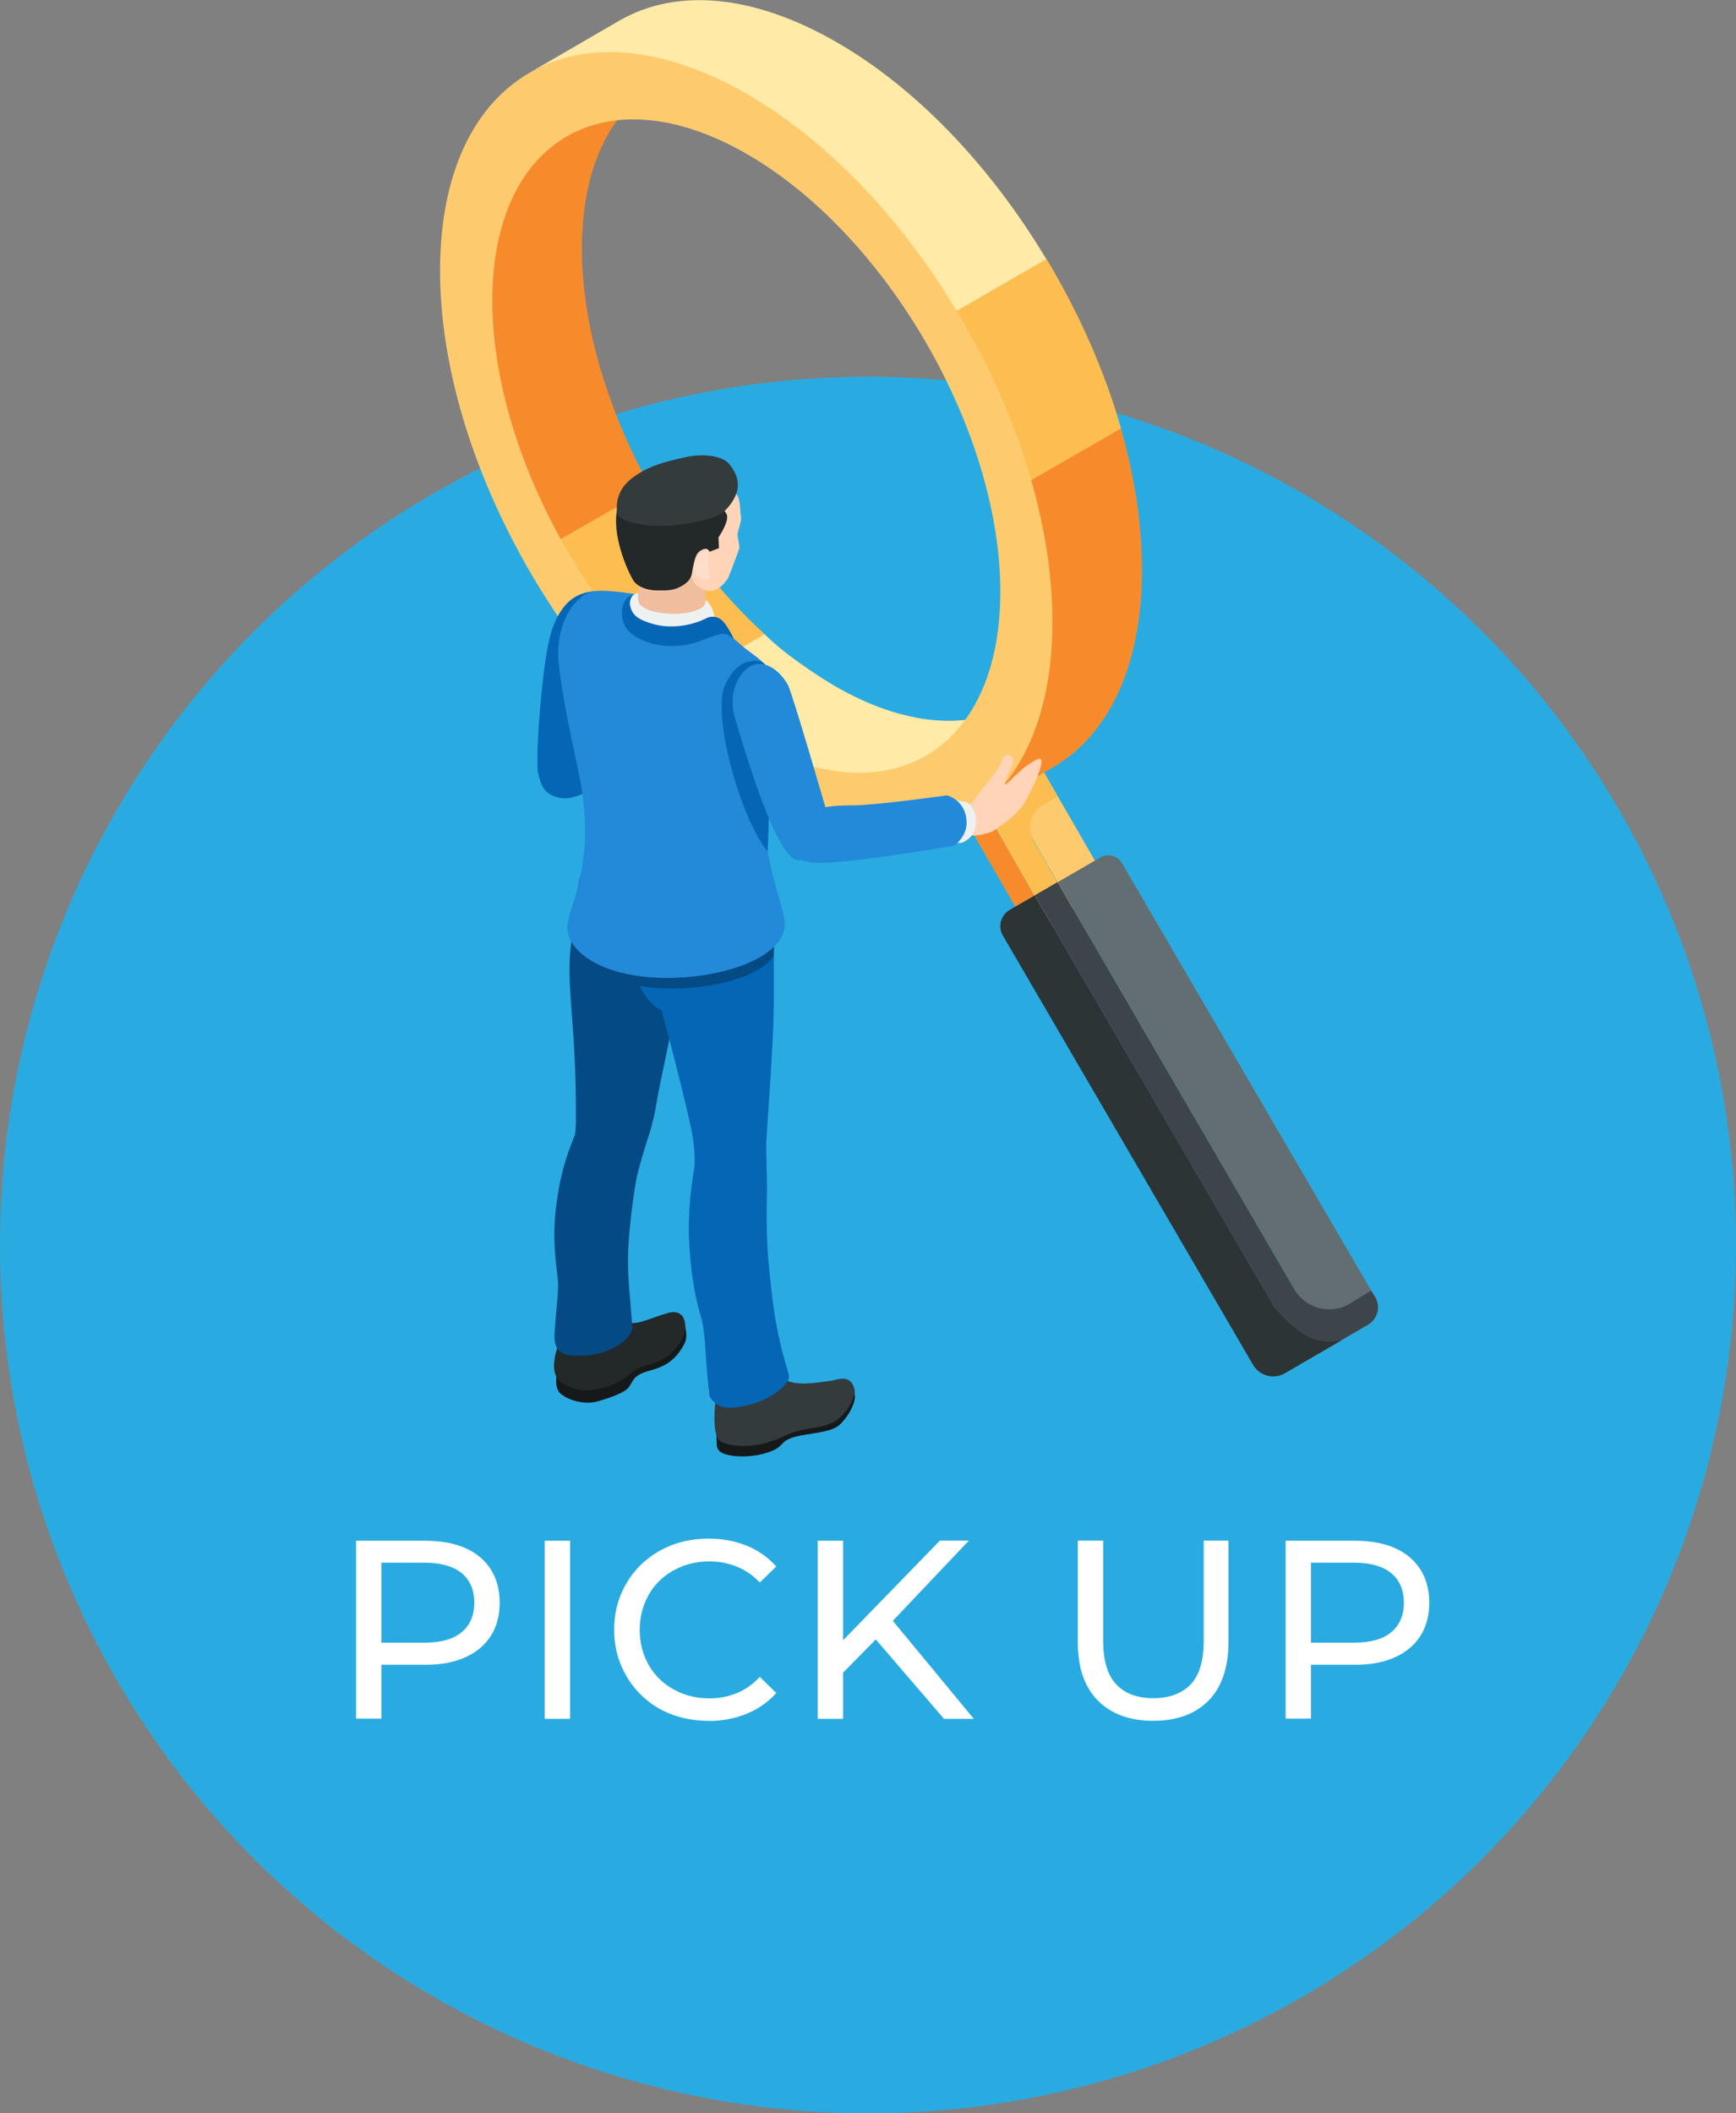 <?xml version="1.0" encoding="UTF-8"?>
<svg id="_レイヤー_2" data-name="レイヤー 2" xmlns="http://www.w3.org/2000/svg" viewBox="0 0 106 129">
  <rect x="0" y="0" width="106" height="129" fill="#808080" stroke="none"/>
  <defs>
    <style>
      .cls-1 {
        fill: #ffeaa7;
      }

      .cls-2 {
        fill: #093042;
      }

      .cls-3 {
        fill: #fdcb6e;
      }

      .cls-4 {
        fill: #2389d9;
      }

      .cls-5 {
        fill: #232829;
      }

      .cls-6 {
        fill: #333b3d;
      }

      .cls-7 {
        fill: #ffd4b9;
      }

      .cls-8 {
        fill: #ffdec9;
      }

      .cls-9 {
        fill: #636e72;
      }

      .cls-10 {
        fill: #fff;
      }

      .cls-11 {
        fill: #f0be9e;
      }

      .cls-12 {
        fill: #fdbe51;
      }

      .cls-13 {
        fill: #edf1f2;
      }

      .cls-14 {
        fill: #12475e;
      }

      .cls-15 {
        fill: #29abe2;
      }

      .cls-16 {
        fill: #2d3436;
      }

      .cls-17 {
        fill: #16191a;
      }

      .cls-18 {
        fill: #0466b5;
      }

      .cls-19 {
        fill: #f78b2c;
      }

      .cls-20 {
        fill: #3d454a;
      }

      .cls-21 {
        fill: #044a85;
      }
    </style>
  </defs>
  <g id="_文字" data-name="文字">
    <g>
      <circle class="cls-15" cx="53" cy="76" r="53"/>
      <g>
        <path class="cls-10" d="M21.74,104.92v-10.87h4.24c.95,0,1.77.15,2.44.45.67.3,1.19.74,1.55,1.3.36.57.54,1.25.54,2.03s-.18,1.46-.54,2.03c-.36.56-.88,1-1.55,1.3-.67.31-1.49.46-2.44.46h-3.39l.7-.73v4.02h-1.55ZM23.29,101.05l-.7-.78h3.34c.99,0,1.75-.21,2.26-.64.51-.42.77-1.03.77-1.8s-.26-1.38-.77-1.8c-.51-.42-1.27-.64-2.26-.64h-3.34l.7-.78v6.43Z"/>
        <path class="cls-10" d="M33.26,104.92v-10.87h1.55v10.87h-1.55Z"/>
        <path class="cls-10" d="M43.25,105.04c-.83,0-1.59-.14-2.29-.41-.7-.27-1.3-.66-1.82-1.17-.51-.5-.91-1.09-1.2-1.76-.29-.67-.44-1.41-.44-2.22s.15-1.55.44-2.22c.29-.67.69-1.26,1.21-1.76.52-.5,1.13-.89,1.83-1.17.7-.27,1.46-.41,2.29-.41s1.61.14,2.32.43c.71.29,1.31.71,1.81,1.27l-1.01.98c-.41-.44-.88-.76-1.4-.97-.52-.21-1.07-.32-1.66-.32s-1.18.1-1.7.31c-.52.21-.98.5-1.36.87-.38.37-.68.82-.89,1.33-.21.51-.32,1.07-.32,1.67s.11,1.16.32,1.67c.21.51.51.96.89,1.33.38.37.84.66,1.36.87.52.21,1.09.31,1.7.31s1.14-.11,1.66-.32c.52-.21.98-.54,1.4-.99l1.01.98c-.5.56-1.1.98-1.81,1.27-.71.29-1.49.44-2.34.44Z"/>
        <path class="cls-10" d="M49.93,104.92v-10.87h1.55v10.87h-1.55ZM51.3,102.29l-.08-1.9,6.17-6.35h1.77l-4.77,5.03-.87.96-2.22,2.25ZM57.64,104.92l-4.46-5.19,1.04-1.15,5.24,6.34h-1.82Z"/>
        <path class="cls-10" d="M70.41,105.04c-1.43,0-2.55-.41-3.37-1.23-.82-.82-1.23-2.01-1.23-3.59v-6.18h1.55v6.12c0,1.21.27,2.1.8,2.66.53.56,1.29.84,2.26.84s1.74-.28,2.28-.84c.53-.56.8-1.44.8-2.66v-6.12h1.51v6.18c0,1.57-.41,2.77-1.22,3.59-.81.82-1.94,1.23-3.38,1.23Z"/>
        <path class="cls-10" d="M78.5,104.92v-10.87h4.24c.95,0,1.77.15,2.44.45.67.3,1.19.74,1.55,1.3.36.57.54,1.25.54,2.03s-.18,1.46-.54,2.03c-.36.56-.88,1-1.55,1.3-.67.31-1.49.46-2.44.46h-3.39l.7-.73v4.02h-1.55ZM80.05,101.05l-.7-.78h3.34c.99,0,1.75-.21,2.26-.64.51-.42.77-1.03.77-1.8s-.26-1.38-.77-1.8c-.51-.42-1.27-.64-2.26-.64h-3.34l.7-.78v6.43Z"/>
      </g>
      <g>
        <g id="img">
          <g>
            <path class="cls-3" d="M63.75,47.16l4.02,6.96s-1.13.65-2.29,1.32l-3.99-6.98c1.16-.67,2.26-1.31,2.26-1.31Z"/>
            <path class="cls-12" d="M61.49,48.47l2.26-1.31.83,1.46-.92.54c-.74.43-.99,1.38-.57,2.13l2.38,4.16c-.49.28-.99.57-1.41.81l-3.99-6.98c.43-.25.92-.53,1.41-.81Z"/>
            <path class="cls-19" d="M58.9,49.97s.5-.29,1.18-.68l.86-.5-.11.16c-.26.39-.32.88-.15,1.32.15.39.39.77.59,1.11l2.79,4.88c-.67.38-1.15.67-1.15.67l-4.02-6.96Z"/>
          </g>
          <g>
            <path class="cls-12" d="M31.45,31.69l8.27-1.92c1.87,3.38,4.27,6.48,6.97,8.94l-5.45,5.25c-2.7-2.46-7.92-8.9-9.79-12.27Z"/>
            <path class="cls-19" d="M29.31,18c.01-4.88,1.31-9.05,4.09-10.67l6.66-2.16c-2.79,1.62-4.51,5.06-4.53,9.94-.01,4.73,1.58,9.96,4.2,14.66l-6.18,3.53c-2.61-4.7-4.25-10.57-4.24-15.29Z"/>
            <path class="cls-1" d="M41.22,41.87l5.47-3.16c1.05,1.09,3.1,2.47,4.29,3.17,4.3,2.48,8.21,2.71,11.03,1.07l-4.76,5.27c-2.82,1.64-12.86-1.97-12.86-1.97-1.49-.86-1.81-3.14-3.18-4.38Z"/>
            <g>
              <path class="cls-19" d="M68.44,26.15c.86,2.99,1.3,5.94,1.29,8.71-.02,5.74-1.98,10.01-5.52,12.03l-5.46,3.17c3.54-2.02,4.51-6.18,4.53-11.92,0-2.7-1.77-8.1-2.56-10.93l7.72-1.05Z"/>
              <path class="cls-1" d="M45.04,7.14c-4.99-2.88-9.1-4.75-12.65-2.73l5.46-3.17c3.54-2.02,8.25-1.54,13.24,1.34,4.81,2.77,9.33,7.46,12.8,13.24l-5.9,6.04c-3.45-5.71-8.15-11.94-12.96-14.71Z"/>
              <path class="cls-12" d="M58,20.14c-.13-.23-.27-.46-.41-.69l6.31-3.64c.14.23.27.46.41.69,1.82,3.16,3.22,6.43,4.14,9.65l-6.33,3.65c-.88-3.19-2.26-6.43-4.12-9.66Z"/>
            </g>
            <path class="cls-3" d="M45.63,5.75c4.99,2.88,9.68,7.83,13.2,13.93,3.52,6.1,5.45,12.62,5.43,18.36-.02,5.74-1.98,10.01-5.52,12.03-3.54,2.02-8.25,1.54-13.24-1.34-4.99-2.88-9.68-7.83-13.2-13.93-3.52-6.1-5.45-12.62-5.43-18.36.02-5.74,1.98-10.01,5.52-12.03,3.54-2.02,8.25-1.54,13.24,1.34ZM45.52,45.05c8.55,4.94,15.53.96,15.56-8.87.03-9.83-6.91-21.84-15.46-26.77-8.55-4.94-15.53-.96-15.56,8.87-.03,9.83,6.91,21.84,15.46,26.77h0Z"/>
          </g>
          <g>
            <path class="cls-9" d="M67.18,52.34c.46-.27,1.06-.11,1.33.35l15.42,26.44c.36.62.15,1.42-.47,1.79-.64.37-1.48.86-2.34,1.35l-16.54-28.42c.99-.57,1.95-1.13,2.61-1.51Z"/>
            <path class="cls-20" d="M64.57,53.85l14.47,24.86c.69,1.18,2.21,1.57,3.38.86l1.3-.79.24.38c.36.58.17,1.35-.42,1.69,0,0-3.37,1.96-3.82,2.22l-16.54-28.42c.45-.26.93-.53,1.4-.81Z"/>
            <path class="cls-16" d="M61.63,55.55c.43-.25.97-.56,1.55-.89l14.65,25.16s.64.86,1.67,1.56c1.19.81,2.44.42,2.44.42,0,0-3.12,1.81-3.49,2.03-.68.39-1.54.16-1.94-.52l-15.28-26.21c-.31-.54-.13-1.23.41-1.55Z"/>
          </g>
        </g>
        <g id="man">
          <path class="cls-18" d="M37.75,36.76c-.47-.57-1.02-.79-1.88-.61-.93.2-1.46.8-1.85,1.53-.47.88-.7,2.24-.9,4.11-.41,3.76-.29,5.27-.29,5.27,0,0,.13.66.31.97.33.59,1.12.78,1.68.67,1.91-.4,1.61-1.65,1.61-1.65,0,0,.66-3.57.89-5.95.12-1.25,1.49-3.06.44-4.33Z"/>
          <g>
            <path class="cls-17" d="M39.99,81.4c.7-.06.96-1.01,1.69-.89,0,0,.42.92.11,1.52-.8,1.53-1.91,1.5-2.58,1.79-.75.33-.54.74-1.07,1.08-.24.16-.92.45-1.72.66-.87.22-1.92-.18-2.26-.56-.37-.41-.12-1.49-.12-1.49,0,0,4.68-2.01,5.94-2.11Z"/>
            <path class="cls-5" d="M34.74,80.48s1.91-.31,3.05.11c.25.09.67.27,1.3.11.48-.12,1.09-.39,1.73-.56,1.1-.3,1.27.95.71,1.8-1.05,1.61-2.09,1.09-2.96,1.86-.73.6-1.45.91-2.28,1.03-.88.14-1.66-.16-2.05-.47-.98-.77.1-2.85.1-2.85,0,0,.16,0,.39-1.04Z"/>
            <path class="cls-21" d="M39.7,69.05c-.21.61-.68,2.14-.85,2.95-.1.5-.37,2.35-.47,3.92-.12,1.84.09,2.94.23,5.15.04.55-1.42,1.87-3.67,1.67-.34-.03-1.15-.08-1.08-1.3.1-1.67.27-2.71.2-3.32-.2-1.7-.35-3.05,0-5.21.41-2.6,1.24-3.83,1.3-4.41.06-.58,5.13-1.79,4.33.54Z"/>
            <path class="cls-21" d="M41.11,56.24s.55,2.25.36,3.76c-.28,2.24-1.21,6.23-1.37,7.25-.36,2.29-1.06,3.68-2.04,4.45-.98.78-3.39-.72-3.21-1.3.21-.65.32-1.27.32-2.12.01-6.21-.69-8.31-.25-11.01,0,.03.06-1.66.78-2.83.58-.95,3.63.91,5.41,1.8Z"/>
          </g>
          <g>
            <path class="cls-17" d="M50.54,84.62c.37-.06,1.41-.46,1.65.51.11.47-.5,1.55-1.05,1.94-.54.38-1.87.44-2.58.63-1,.28-.62.57-1.53.91-1.02.38-2.23.35-2.82.13-.54-.2-.43-.56-.46-.94-.03-.4.07-1,.07-1,0,0,4.93-1.93,6.71-2.2Z"/>
            <path class="cls-6" d="M46.04,83.95s1.33-.06,1.69.16c.66.4,1.26.44,3.04.17.37-.06,1.18-.44,1.41.54.11.47-.52,1.46-1.07,1.85-.54.38-1.15.44-1.88.57-.95.17-1.16.36-1.87.64-1.56.62-2.99.37-3.39.08-.61-.44-.23-2.87-.23-2.87,0,0,1.08-.6,2.3-1.14Z"/>
            <path class="cls-18" d="M46.77,68.38c-.03,1.46.09,3.77.06,4.6-.02.51-.05,2.65.11,4.22.29,2.98.51,4.34,1.23,6.73.16.53-1.29,1.77-3.24,1.98-.57.06-1.23.02-1.6-.68-.3-2.16-.2-3.82-.55-4.92-.48-1.54-.75-3.91-.72-5.59.05-2.56.5-3.92.46-4.5-.03-.58,4.28-4.25,4.23-1.83Z"/>
            <path class="cls-18" d="M47.23,55.56s.05,4.81.01,6.33c-.06,2.25-.26,4.84-.43,7.49-.15,2.32-.51,2.78-1.75,3.04-.89.18-2.68-.45-2.65-1.09.05-1.06-.11-2.05-.3-2.88-1.49-6.38-2.7-10.14-2.7-10.14,0,0,3.84-4.25,7.82-2.74Z"/>
          </g>
          <path class="cls-18" d="M39.51,53.83c-.69,1.74-.74,2.08-.71,2.49-.51,2.31-.08,3.37.47,4.26.39.62.92,1.1,1.45,1.19,2.95.12,4.57-2.3,5.18-3.46.4-.75.51-1.16,1.11-1.43.06-2.24-.11-3.15-.41-4.14-.35-1.16-6.22-1.11-7.09,1.09Z"/>
          <g>
            <path class="cls-14" d="M35.53,53.48c.22,1.25,2.93,2.24,5.41,2.24,1.79,0,4.83-.26,5.76-2.16.06-.13.08-.19.13-.32-.01.47.03,1.09-.23,1.61-.93,1.9-4,2.12-5.79,2.12-2.48,0-5.28-1.07-5.5-2.31-.08-.47.06-.91.2-1.43,0,.08.01.16.03.25Z"/>
            <path class="cls-5" d="M35.49,53.61c.22,1.25,2.93,2.24,5.41,2.24,1.79,0,4.83-.26,5.76-2.16.03-.06.06-.13.09-.19.03-.07.07-.19.08-.26.23.34.21,1.48.19,1.74-.03.32-.54.61-1.08,1.04-1.16.91-3.37,1.09-5.16,1.09-2.48,0-5.28-1.07-5.5-2.31-.08-.47.06-.91.2-1.43,0,.08.01.16.03.25Z"/>
            <polygon class="cls-2" points="35.96 55.96 36.43 56.21 36.84 54.83 36.36 54.56 35.96 55.96"/>
            <polygon class="cls-14" points="41.64 57.22 42.16 57.21 42.09 55.68 41.56 55.7 41.64 57.22"/>
            <polygon class="cls-14" points="45.32 56.46 45.82 56.2 45.75 54.67 45.24 54.94 45.32 56.46"/>
          </g>
          <path class="cls-21" d="M47.24,58.35c.06-1.45-.06-2.41-.06-2.41-.04-1.32-.36-2.44-.59-3.2-.35-1.16-6.22-1.11-7.09,1.09-.69,1.74-1.03,2.09-1.01,2.5-.41,1.85.12,3.76.19,3.78,3.14.67,7.52-.17,8.56-1.75Z"/>
          <path class="cls-4" d="M41.89,37.01c.63.25,2.19,1.32,3.28,2.29,1.03.92,1.95,1.14,1.95,2.5,0,0,.23,1.49.04,2.71-.47,3.04-.39,5.49-.4,5.9-.04,2.44,1.19,5.11,1.16,6.04-.07,2.31-4.98,3.62-8.77,3.15-2.64-.33-4.23-1.46-4.48-2.7-.27-1.3,1.74-3.47.8-9.06-.47-2.31-1.15-5.18-1.37-7.49-.11-1.18.21-2.95,1.38-3.9.56-.45,1.12-.41,1.84-.36,1.43.1,3.68.56,4.57.91Z"/>
          <path class="cls-18" d="M44.11,42.37c-.34,2.47,1.26,7.74,2.75,9.59.1-.83.12-6.21.31-7.45.19-1.22-.04-2.71-.04-2.71,0-.72-.1-.97-.5-1.32-.25-.22-.72-.16-1.05-.06-.72.21-1.37,1.25-1.47,1.96Z"/>
          <g>
            <path class="cls-11" d="M43.25,34.97s-.32,1.15-.12,2.77c.06.47-1.16,1-1.86,1.05-1.71.12-2.69-.69-2.55-1.35.47-2.19.42-2.7.42-2.7l4.11.23Z"/>
            <path class="cls-13" d="M43.07,36.61v.15c0,.13-.08.24-.19.31-.28.2-.9.41-1.74.4-1.28-.02-1.92-.35-2.1-.62-.08-.12-.09-.41-.08-.51l.02-.15s-.22.03-.38.19c-.2.21-.54,1.29-.06,1.85.46.53,1.18.8,2.27.81,1.09.01,2.4-.3,2.71-.77.28-.43,0-1.33-.44-1.66Z"/>
            <path class="cls-7" d="M41.41,35.67c-.25.14-.78.19-1.01.17-.61-.06-1.27-.22-1.52-.58-.37-.52-.87-1.33-.99-2.6-.05-.57.05-1.47.54-2.3.43-.73,2.15-1.77,2.89-1.87.74-.1,1.28-.08,2.16.38.83.43,1.19.7,1.57,1.44.18.36.12.93.19,1.18.07.25-.15.81-.2,1.06-.05.25.18.76.08,1-.1.25-.6,1.65-.69,1.78-.18.28-.76,1-1.45.65-.28-.14-.57-.2-.67-.6-.05-.22-.78.2-.9.27Z"/>
            <path class="cls-8" d="M43.08,33.56c-.13.05-.43.28-.56.58-.16.38-.15.6-.1.79.06.2.35.46.61.46.25,0,.35-.11.29-.3-.06-.19-.07-.91-.02-1.24.04-.27-.12-.32-.21-.29Z"/>
            <path class="cls-5" d="M43.27,30.59s1.09.45,1.13.92c.04.47-.53,1.29-.53,1.29l.03.66-.58.22s-.08-.24-.32-.17c-.5.15-.57.54-.71,1.24-.06.31-.02.68-.74,1.06-.39.21-.72.24-1.4.23-.68,0-1.2-.24-1.43-.54-.23-.3-1.31-2.49-1.07-4.22.24-1.73,5.61-.7,5.61-.7Z"/>
            <path class="cls-6" d="M44.48,28.27c.42.51,1.15,1.51-.23,2.92-.35.35-1.21.56-1.98.71-.89.17-1.56.26-2.69.17-.82-.07-1.88-.37-1.91-.77-.04-.53-.03-1.43,1.01-2.18.97-.7,1.94-.94,3.17-1.21,1.13-.26,2.28-.06,2.64.38Z"/>
          </g>
          <g>
            <path class="cls-7" d="M61.17,46.46s-.15.39-.4.71c-.32.42-.64.82-.77.98-.28.33-.58.78-.66.86-.08.07-.62.27-.62.27l-.02,1.75.98-.04s.75-.11,1.05-.32c.56-.37,1.45-1.04,1.78-1.6.59-.99,1.56-3.08.8-2.71-1.06.51-1.89,1.69-1.96,1.51.05-.39.34-.91.39-.99.43-.74-.33-1.12-.59-.43Z"/>
            <path class="cls-13" d="M59.56,50.43c.19-1.15-.58-1.48-.58-1.48,0,0-.47-.07-.85-.12-.7.59-.4,1.82.04,2.62.31,0,.52,0,.52,0,0,0,.74-.18.87-1.02Z"/>
            <path class="cls-4" d="M49.44,52.63c1.25.3,8.82-1.01,8.82-1.01,0,0,.81-.55.76-1.49-.07-1.3-1.19-1.58-1.19-1.58,0,0-4.3.6-5.7.61-1.01,0-2.08.06-3,.46-1.8.78-1.95,2.47.31,3.02Z"/>
            <path class="cls-4" d="M44.89,43.89c-.47-1.58.21-2.7.75-3.11.96-.71,2.02.19,2.48,1.05.27.51,2.45,8.03,2.45,8.03-.07,2.35-1.16,2.64-1.8,2.65-1.24.02-2.94-5.47-3.88-8.63Z"/>
          </g>
          <path class="cls-18" d="M38.66,36.32s-.25.23-.19.61c.06.38.26.73.83.96.56.23,1.15.39,1.99.34.78-.05,1.45-.29,1.84-.49.36-.19.79-.09,1.05.22.38.46.63,1.06.63,1.06l-.24-.19c-.17-.13-.39-.18-.6-.12-.23.06-.57.16-1.06.36-1.8.72-3.59.28-4.42-.45-.8-.69-.6-2.17.16-2.29Z"/>
        </g>
      </g>
    </g>
  </g>
</svg>